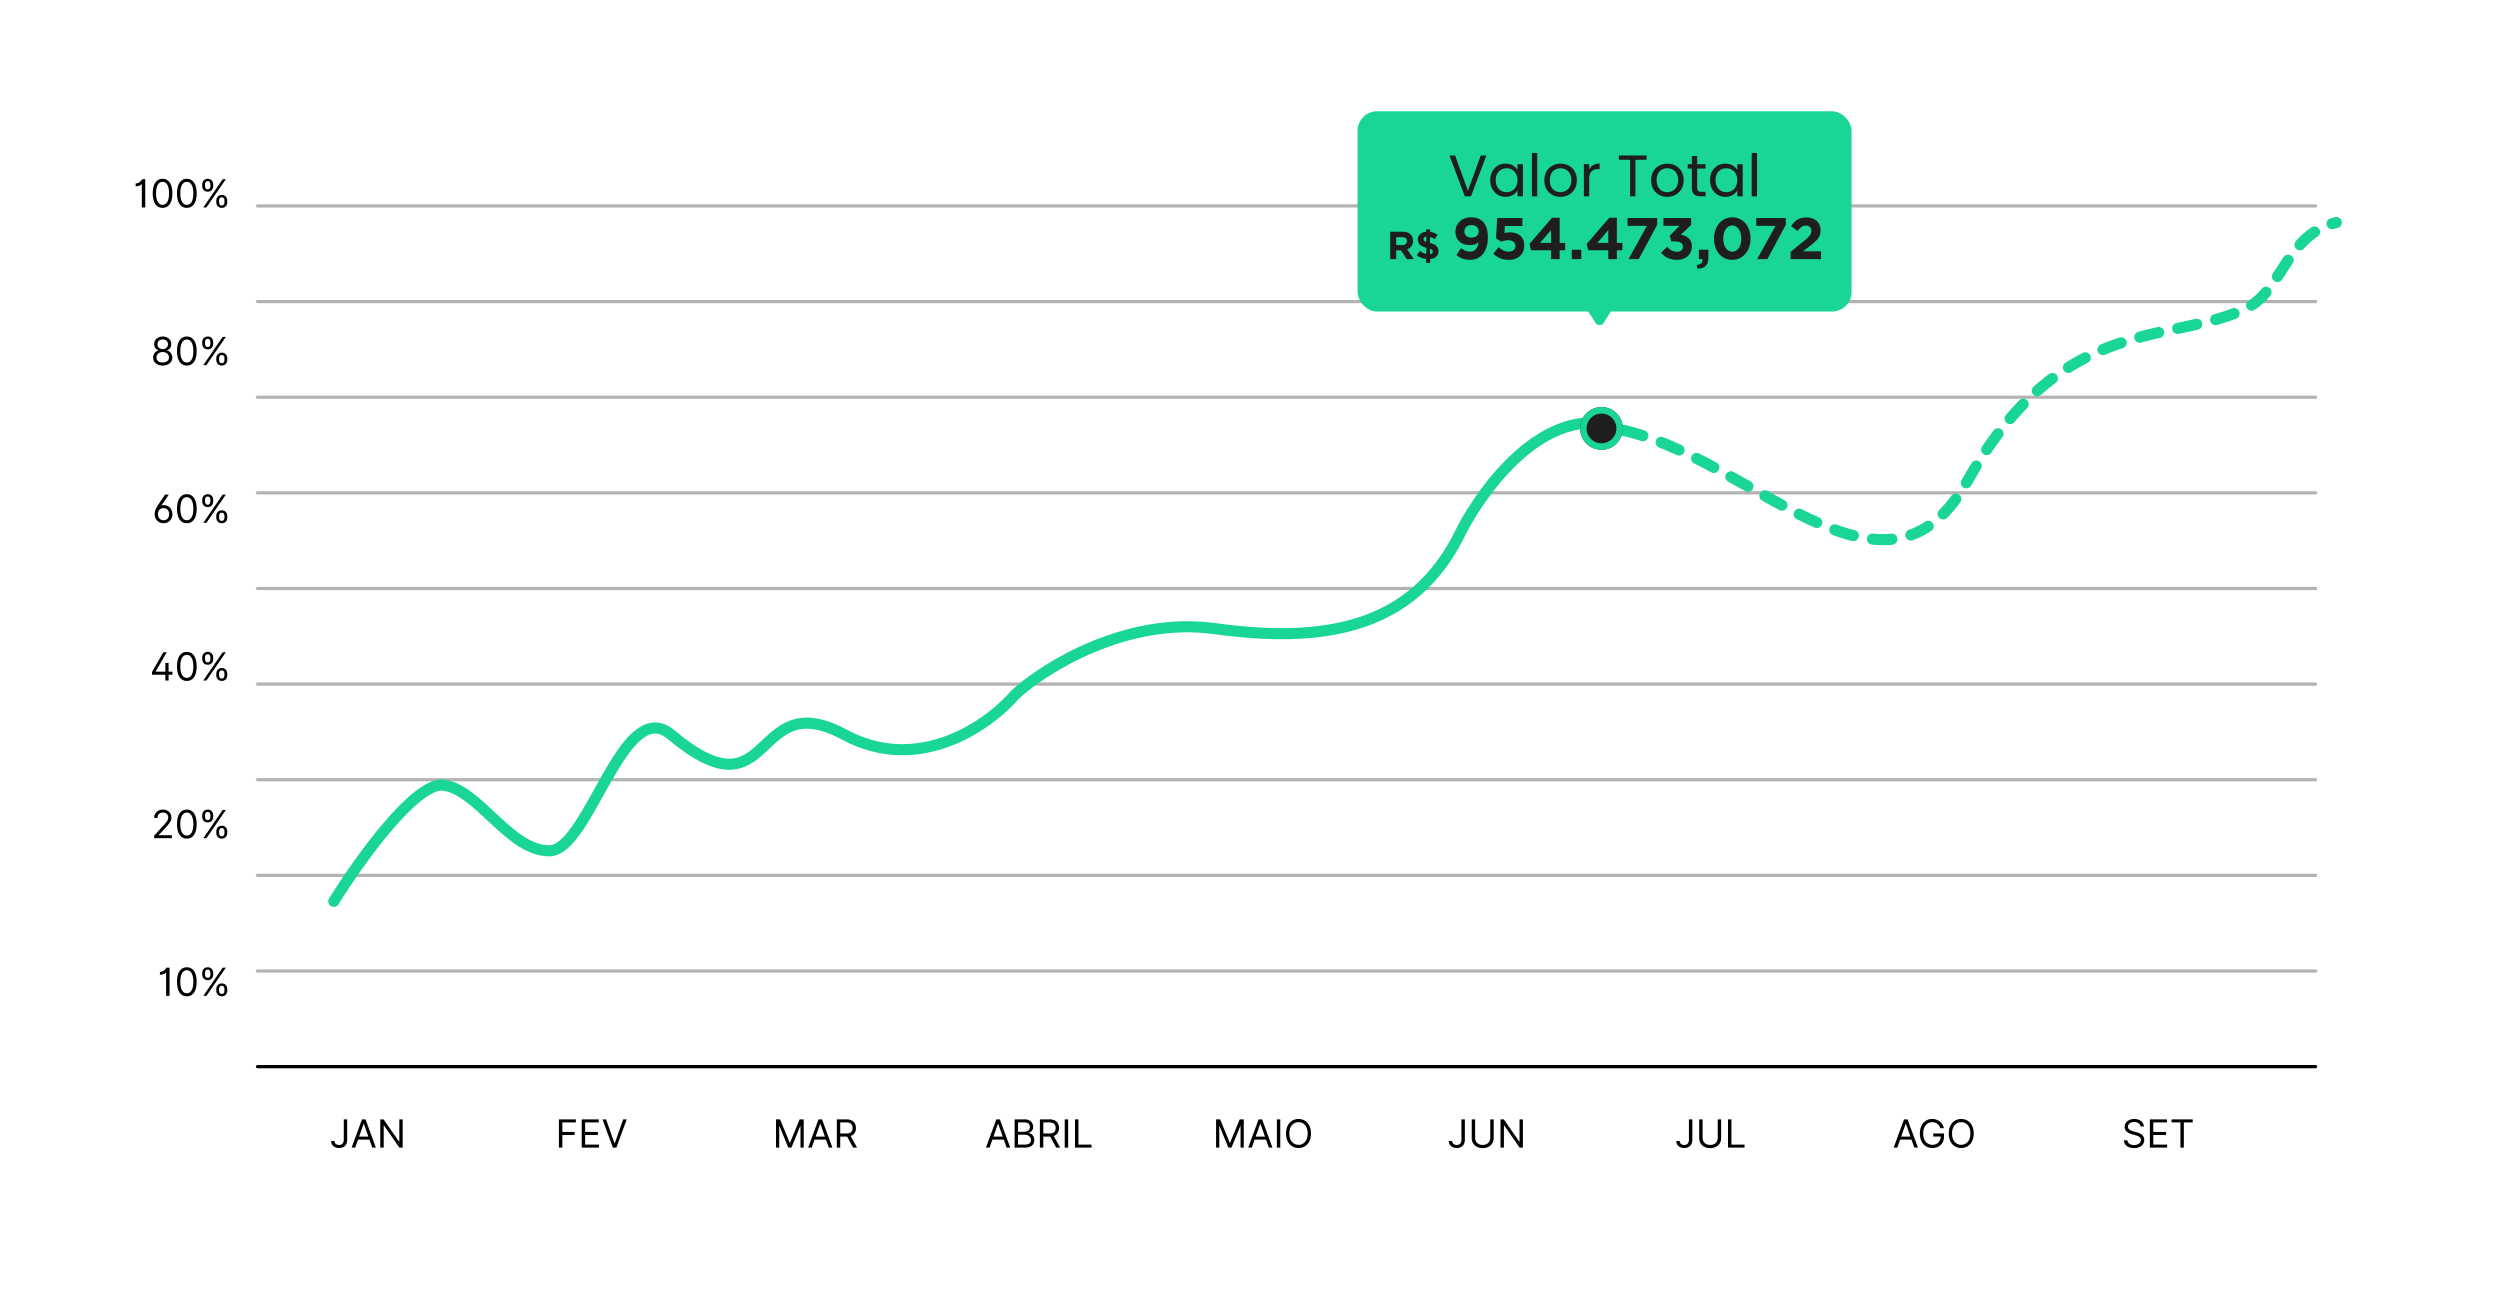 <svg xmlns="http://www.w3.org/2000/svg" width="185" height="96" fill="none"><rect width="184.451" height="95.519" fill="#fff" rx="16.469"/><path fill="#000" d="M10.749 13.262v2.09h-.253v-1.723h-.017a.198.198 0 0 1-.073.065.66.66 0 0 1-.153.064.789.789 0 0 1-.215.026v-.212a.47.47 0 0 0 .21-.044.641.641 0 0 0 .239-.21 5.23 5.23 0 0 0 .037-.056h.225Zm1.28 2.118a.623.623 0 0 1-.393-.125.784.784 0 0 1-.248-.367 1.743 1.743 0 0 1-.085-.581c0-.226.028-.42.085-.579a.792.792 0 0 1 .25-.367.618.618 0 0 1 .391-.128c.153 0 .283.043.391.128a.782.782 0 0 1 .25.367c.057.16.086.353.086.579 0 .227-.029.42-.086.581a.784.784 0 0 1-.248.367.622.622 0 0 1-.393.125Zm0-.224c.153 0 .271-.074.355-.22.085-.148.127-.357.127-.63a1.6 1.6 0 0 0-.058-.462.635.635 0 0 0-.166-.29.365.365 0 0 0-.258-.1c-.15 0-.269.074-.354.223-.085.148-.127.358-.127.63 0 .18.019.334.057.46a.631.631 0 0 0 .164.29.372.372 0 0 0 .26.099Zm1.796.224a.623.623 0 0 1-.393-.125.784.784 0 0 1-.248-.367 1.74 1.74 0 0 1-.085-.581c0-.226.028-.42.085-.579a.791.791 0 0 1 .25-.367.618.618 0 0 1 .391-.128c.153 0 .283.043.391.128a.781.781 0 0 1 .249.367c.058.16.087.353.087.579 0 .227-.029.42-.086.581a.784.784 0 0 1-.248.367.622.622 0 0 1-.393.125Zm0-.224c.153 0 .27-.074.355-.22.085-.148.127-.357.127-.63 0-.18-.02-.334-.058-.462a.635.635 0 0 0-.166-.29.365.365 0 0 0-.258-.1c-.15 0-.269.074-.354.223-.085.148-.127.358-.127.63 0 .18.019.334.057.46a.632.632 0 0 0 .164.29.372.372 0 0 0 .26.099Zm2.18-.196v-.11a.46.46 0 0 1 .047-.21.377.377 0 0 1 .139-.153.407.407 0 0 1 .222-.058.372.372 0 0 1 .358.211c.03.064.046.133.046.21v.11a.471.471 0 0 1-.047.21.37.37 0 0 1-.357.21.411.411 0 0 1-.224-.057.378.378 0 0 1-.137-.153.471.471 0 0 1-.047-.21Zm.208-.11v.11c0 .063.015.12.045.17.03.05.082.075.155.075.071 0 .122-.025.151-.075a.327.327 0 0 0 .045-.17v-.11a.334.334 0 0 0-.043-.17c-.029-.05-.08-.075-.153-.075-.072 0-.123.025-.154.075a.317.317 0 0 0-.046.17Zm-1.249-1.086v-.11c0-.077.016-.146.047-.21a.377.377 0 0 1 .139-.153.408.408 0 0 1 .222-.058c.089 0 .163.02.223.058.06.038.105.09.135.153.03.064.046.133.046.21v.11a.471.471 0 0 1-.047.21.37.37 0 0 1-.357.21.411.411 0 0 1-.223-.057.378.378 0 0 1-.138-.153.471.471 0 0 1-.047-.21Zm.208-.11v.11c0 .063.015.12.045.17.03.05.082.075.155.075.072 0 .122-.025.151-.075a.327.327 0 0 0 .045-.17v-.11a.333.333 0 0 0-.043-.17c-.028-.05-.08-.075-.153-.075-.071 0-.123.025-.154.075a.316.316 0 0 0-.046.17Zm-.13 1.698 1.436-2.09h.233l-1.437 2.09h-.232Zm-3 11.698a.876.876 0 0 1-.371-.075.609.609 0 0 1-.25-.207.52.52 0 0 1-.089-.302.555.555 0 0 1 .197-.434.443.443 0 0 1 .207-.097v-.012a.403.403 0 0 1-.239-.169.51.51 0 0 1-.087-.297.504.504 0 0 1 .08-.284.568.568 0 0 1 .225-.198.718.718 0 0 1 .327-.073.7.7 0 0 1 .325.073.56.56 0 0 1 .224.198.512.512 0 0 1 .084.285c0 .11-.031.21-.09.296a.403.403 0 0 1-.237.169v.012a.43.43 0 0 1 .204.097.568.568 0 0 1 .2.434.528.528 0 0 1-.091.302.608.608 0 0 1-.25.207.86.86 0 0 1-.369.074Zm0-.225a.599.599 0 0 0 .245-.046.365.365 0 0 0 .16-.13.377.377 0 0 0-.004-.405.416.416 0 0 0-.165-.143.516.516 0 0 0-.236-.052.531.531 0 0 0-.239.052.415.415 0 0 0-.164.143.369.369 0 0 0-.058.21c0 .074.017.14.054.195.037.056.09.1.16.13s.152.046.247.046Zm0-.992a.427.427 0 0 0 .2-.045.34.34 0 0 0 .188-.314.348.348 0 0 0-.05-.185.323.323 0 0 0-.136-.122.441.441 0 0 0-.202-.044.452.452 0 0 0-.205.044.316.316 0 0 0-.136.122.342.342 0 0 0-.046.185.35.35 0 0 0 .048.189.345.345 0 0 0 .137.125c.059.03.126.045.202.045Zm1.783 1.216a.623.623 0 0 1-.393-.125.785.785 0 0 1-.248-.366 1.741 1.741 0 0 1-.085-.582c0-.226.028-.419.085-.579a.791.791 0 0 1 .25-.367.618.618 0 0 1 .391-.128c.153 0 .283.043.391.128a.781.781 0 0 1 .249.367c.058.16.087.353.087.579 0 .227-.029.42-.086.582a.784.784 0 0 1-.248.366.622.622 0 0 1-.393.125Zm0-.224c.153 0 .27-.074.355-.22.085-.148.127-.357.127-.63 0-.18-.02-.334-.058-.461a.634.634 0 0 0-.166-.291.365.365 0 0 0-.258-.1c-.15 0-.269.074-.354.223-.085.149-.127.358-.127.63 0 .18.019.335.057.461a.632.632 0 0 0 .164.289.372.372 0 0 0 .26.099Zm2.18-.196v-.11c0-.076.015-.146.047-.21a.377.377 0 0 1 .139-.152.407.407 0 0 1 .222-.059.4.4 0 0 1 .222.059.37.37 0 0 1 .136.152c.03.064.046.133.046.21v.11a.471.471 0 0 1-.047.21.37.37 0 0 1-.357.21.411.411 0 0 1-.224-.057.378.378 0 0 1-.137-.153.471.471 0 0 1-.047-.21Zm.208-.11v.11c0 .063.015.12.045.17.03.05.082.075.155.075.071 0 .122-.025.151-.075a.327.327 0 0 0 .045-.17v-.11a.333.333 0 0 0-.043-.17c-.029-.05-.08-.075-.153-.075-.072 0-.123.025-.154.075a.316.316 0 0 0-.046.17Zm-1.249-1.086v-.11c0-.076.016-.146.047-.21a.377.377 0 0 1 .139-.152.408.408 0 0 1 .222-.059.365.365 0 0 1 .358.212c.03.063.046.133.046.209v.11a.472.472 0 0 1-.047.21.37.37 0 0 1-.357.21.412.412 0 0 1-.223-.057.378.378 0 0 1-.138-.153.472.472 0 0 1-.047-.21Zm.208-.11v.11c0 .063.015.12.045.17.03.05.082.075.155.075.072 0 .122-.025.151-.075a.327.327 0 0 0 .045-.17v-.11a.333.333 0 0 0-.043-.17c-.028-.05-.08-.075-.153-.075-.071 0-.123.025-.154.075a.316.316 0 0 0-.046.17Zm-.13 1.698 1.436-2.09h.233l-1.437 2.09h-.232Zm-3.597 11.008a.868.868 0 0 1 .03-.204c.018-.07.049-.148.092-.233a2.87 2.87 0 0 1 .18-.298l.469-.694h.277l-.55.804a.67.67 0 0 1 .075-.02.655.655 0 0 1 .418.08.63.63 0 0 1 .236.239.686.686 0 0 1 .087.346c0 .13-.029.244-.086.345a.622.622 0 0 1-.233.238.655.655 0 0 1-.338.086.638.638 0 0 1-.574-.334.718.718 0 0 1-.083-.355Zm.24.016c0 .088.018.166.053.234a.402.402 0 0 0 .363.218.41.41 0 0 0 .217-.056.405.405 0 0 0 .147-.16.497.497 0 0 0 .053-.232.496.496 0 0 0-.053-.234.398.398 0 0 0-.363-.215.39.39 0 0 0-.363.214.485.485 0 0 0-.054.23Zm2.14.673a.623.623 0 0 1-.393-.125.785.785 0 0 1-.248-.367 1.74 1.74 0 0 1-.085-.581c0-.226.028-.419.085-.579a.79.79 0 0 1 .25-.367.617.617 0 0 1 .391-.128c.153 0 .283.043.391.128a.78.78 0 0 1 .249.367c.058.16.087.353.087.579 0 .227-.029.42-.086.581a.784.784 0 0 1-.248.367.623.623 0 0 1-.393.125Zm0-.224c.153 0 .27-.074.355-.22.085-.148.127-.357.127-.63 0-.18-.02-.334-.058-.462a.635.635 0 0 0-.166-.29.365.365 0 0 0-.258-.1c-.15 0-.269.074-.354.223-.085.148-.127.358-.127.63 0 .18.019.334.057.461a.632.632 0 0 0 .164.289.372.372 0 0 0 .26.099Zm2.18-.196v-.11a.46.46 0 0 1 .047-.21.377.377 0 0 1 .139-.153.407.407 0 0 1 .222-.058.372.372 0 0 1 .358.211c.03.064.046.133.046.21v.11a.472.472 0 0 1-.047.21.371.371 0 0 1-.357.21.412.412 0 0 1-.224-.057.378.378 0 0 1-.137-.153.472.472 0 0 1-.047-.21Zm.208-.11v.11c0 .063.015.12.045.17.03.05.082.075.155.075.071 0 .122-.025.151-.075a.328.328 0 0 0 .045-.17v-.11a.333.333 0 0 0-.043-.17c-.029-.05-.08-.075-.153-.075-.072 0-.123.025-.154.075a.316.316 0 0 0-.046.17Zm-1.249-1.086v-.11c0-.076.016-.146.047-.21a.377.377 0 0 1 .139-.152.407.407 0 0 1 .222-.059.4.4 0 0 1 .223.059.36.36 0 0 1 .135.152.49.49 0 0 1 .046.21v.11a.471.471 0 0 1-.047.21.37.37 0 0 1-.357.21.411.411 0 0 1-.223-.057.378.378 0 0 1-.138-.153.471.471 0 0 1-.047-.21Zm.208-.11v.11c0 .063.015.12.045.17.03.05.082.075.155.075.072 0 .122-.025.151-.075a.327.327 0 0 0 .045-.17v-.11a.334.334 0 0 0-.043-.17c-.028-.05-.08-.075-.153-.075-.071 0-.123.025-.154.075a.316.316 0 0 0-.046.17Zm-.13 1.698 1.436-2.09h.233l-1.437 2.09h-.232ZM11.25 49.93v-.208l.838-1.453h.249l-.817 1.42v.017h1.241v.224h-1.51Zm.985.429v-1.306h.24v1.306h-.24Zm1.59.029a.623.623 0 0 1-.393-.126.784.784 0 0 1-.248-.366 1.74 1.74 0 0 1-.085-.582c0-.226.028-.419.085-.579a.79.79 0 0 1 .25-.367.617.617 0 0 1 .391-.128c.153 0 .283.043.391.128a.78.78 0 0 1 .249.367c.058.16.087.353.087.579 0 .227-.029.421-.086.582a.784.784 0 0 1-.248.366.623.623 0 0 1-.393.126Zm0-.225c.153 0 .27-.073.355-.22.085-.147.127-.357.127-.629 0-.181-.02-.335-.058-.462a.635.635 0 0 0-.166-.291.365.365 0 0 0-.258-.1c-.15 0-.269.074-.354.223-.085.149-.127.359-.127.63 0 .18.019.335.057.461a.632.632 0 0 0 .164.289.372.372 0 0 0 .26.099Zm2.18-.196v-.11c0-.076.015-.146.047-.21a.377.377 0 0 1 .139-.152.407.407 0 0 1 .222-.059.4.4 0 0 1 .222.059c.06.038.105.089.136.153.03.063.046.133.046.209v.11a.472.472 0 0 1-.047.21.371.371 0 0 1-.357.21.412.412 0 0 1-.224-.057.378.378 0 0 1-.137-.153.472.472 0 0 1-.047-.21Zm.208-.11v.11c0 .063.015.12.045.17.03.05.082.075.155.075.071 0 .122-.025.151-.075a.328.328 0 0 0 .045-.17v-.11a.333.333 0 0 0-.043-.17c-.029-.05-.08-.075-.153-.075-.072 0-.123.025-.154.075a.316.316 0 0 0-.046.17Zm-1.249-1.086v-.11c0-.076.016-.146.047-.21a.377.377 0 0 1 .139-.152.407.407 0 0 1 .222-.059.4.4 0 0 1 .223.059c.06.038.105.089.135.153.03.063.046.133.046.209v.11a.471.471 0 0 1-.047.21.37.37 0 0 1-.357.21.411.411 0 0 1-.223-.057.378.378 0 0 1-.138-.153.471.471 0 0 1-.047-.21Zm.208-.11v.11c0 .063.015.12.045.17.03.05.082.075.155.075.072 0 .122-.025.151-.075a.327.327 0 0 0 .045-.17v-.11a.334.334 0 0 0-.043-.17c-.028-.05-.08-.075-.153-.075-.071 0-.123.025-.154.076a.316.316 0 0 0-.046.169Zm-.13 1.698 1.436-2.09h.233l-1.437 2.09h-.232Zm-3.638 11.669v-.184l.69-.755a5.82 5.82 0 0 0 .2-.23.856.856 0 0 0 .116-.186.45.45 0 0 0 .039-.184.339.339 0 0 0-.196-.315.462.462 0 0 0-.204-.044c-.08 0-.15.017-.21.05a.345.345 0 0 0-.138.138.43.43 0 0 0-.048.208h-.241a.589.589 0 0 1 .315-.539.695.695 0 0 1 .33-.077c.122 0 .23.026.325.077a.584.584 0 0 1 .223.21.55.55 0 0 1 .08.292.63.63 0 0 1-.042.226.997.997 0 0 1-.142.244 4.583 4.583 0 0 1-.28.326l-.47.502v.017h.971v.224h-1.318Zm2.421.029a.623.623 0 0 1-.393-.126.784.784 0 0 1-.248-.366 1.74 1.74 0 0 1-.085-.582c0-.226.028-.418.085-.578a.792.792 0 0 1 .25-.368.618.618 0 0 1 .391-.127c.153 0 .283.042.391.127a.782.782 0 0 1 .249.368 1.7 1.7 0 0 1 .087.578c0 .227-.029.421-.086.582a.784.784 0 0 1-.248.366.622.622 0 0 1-.393.126Zm0-.225c.153 0 .27-.073.355-.22.085-.147.127-.357.127-.629 0-.18-.02-.335-.058-.462a.635.635 0 0 0-.166-.29.365.365 0 0 0-.258-.1c-.15 0-.269.074-.354.223-.085.148-.127.358-.127.63 0 .18.019.334.057.46a.632.632 0 0 0 .164.29.372.372 0 0 0 .26.098Zm2.18-.196v-.11c0-.076.015-.146.047-.21a.377.377 0 0 1 .139-.152.407.407 0 0 1 .222-.058.4.4 0 0 1 .222.058c.06.038.105.089.136.153.03.063.046.133.046.209v.11a.471.471 0 0 1-.047.21.37.37 0 0 1-.357.21.411.411 0 0 1-.224-.056.378.378 0 0 1-.137-.154.471.471 0 0 1-.047-.21Zm.208-.11v.11c0 .063.015.12.045.17.03.05.082.075.155.075.071 0 .122-.025.151-.074a.327.327 0 0 0 .045-.17v-.111a.334.334 0 0 0-.043-.17c-.029-.05-.08-.075-.153-.075-.072 0-.123.025-.154.076a.317.317 0 0 0-.046.169Zm-1.249-1.086v-.11c0-.076.016-.146.047-.21a.377.377 0 0 1 .139-.152.407.407 0 0 1 .222-.058.4.4 0 0 1 .223.058c.06.038.105.089.135.153.03.063.046.133.046.21v.11a.471.471 0 0 1-.047.21.37.37 0 0 1-.357.21.411.411 0 0 1-.223-.057.378.378 0 0 1-.138-.154.471.471 0 0 1-.047-.21Zm.208-.11v.11c0 .064.015.12.045.17.03.05.082.075.155.075.072 0 .122-.025.151-.074a.327.327 0 0 0 .045-.17v-.11a.333.333 0 0 0-.043-.17c-.028-.05-.08-.076-.153-.076-.071 0-.123.025-.154.076a.316.316 0 0 0-.046.17Zm-.13 1.698 1.436-2.09h.233l-1.437 2.09h-.232Zm-2.497 9.579v2.09h-.254v-1.722h-.016a.199.199 0 0 1-.073.065.654.654 0 0 1-.153.063.788.788 0 0 1-.215.027v-.213a.471.471 0 0 0 .21-.043.637.637 0 0 0 .239-.21l.037-.057h.225Zm1.28 2.119a.623.623 0 0 1-.393-.126.785.785 0 0 1-.248-.366 1.741 1.741 0 0 1-.085-.582c0-.226.028-.419.085-.579a.79.79 0 0 1 .25-.367.618.618 0 0 1 .391-.127c.153 0 .283.042.391.127a.78.78 0 0 1 .249.367c.058.16.087.353.087.58 0 .226-.029.42-.086.58a.785.785 0 0 1-.248.367.622.622 0 0 1-.393.126Zm0-.225c.153 0 .27-.073.355-.22.085-.147.127-.357.127-.629 0-.18-.02-.335-.058-.462a.634.634 0 0 0-.166-.29.365.365 0 0 0-.258-.101c-.15 0-.269.075-.354.223-.085.149-.127.359-.127.63 0 .181.019.335.057.461a.632.632 0 0 0 .164.29.372.372 0 0 0 .26.098Zm2.18-.196v-.11c0-.076.015-.146.047-.21a.377.377 0 0 1 .139-.152.408.408 0 0 1 .222-.058c.088 0 .163.019.222.058.06.038.105.089.136.153.03.063.046.133.046.209v.11a.472.472 0 0 1-.047.21.37.37 0 0 1-.357.21.412.412 0 0 1-.224-.057.377.377 0 0 1-.137-.153.472.472 0 0 1-.047-.21Zm.208-.11v.11c0 .063.015.12.045.17.03.05.082.075.155.075.071 0 .122-.025.151-.074a.327.327 0 0 0 .045-.17v-.111a.333.333 0 0 0-.043-.17c-.029-.05-.08-.075-.153-.075-.072 0-.123.025-.154.076a.316.316 0 0 0-.046.169Zm-1.249-1.086V72c0-.076.016-.146.047-.21a.376.376 0 0 1 .139-.152.407.407 0 0 1 .222-.058.4.4 0 0 1 .223.058c.06.038.105.089.135.153.03.063.046.133.046.21v.11a.472.472 0 0 1-.047.21.37.37 0 0 1-.357.21.411.411 0 0 1-.223-.058.378.378 0 0 1-.138-.152.472.472 0 0 1-.047-.21Zm.208-.11v.11c0 .064.015.12.045.17.03.05.082.075.155.075.072 0 .122-.025.151-.074a.328.328 0 0 0 .045-.17V72a.333.333 0 0 0-.043-.17c-.028-.05-.08-.076-.153-.076-.071 0-.123.025-.154.076a.315.315 0 0 0-.046.17Zm-.13 1.698 1.436-2.09h.233l-1.437 2.09h-.232Z"/><path stroke="#000" stroke-linecap="round" stroke-opacity=".3" stroke-width=".239" d="M19.059 15.24h152.295M19.059 22.317h152.295M19.059 29.393h152.295M19.059 36.47h152.295M19.059 43.547h152.295M19.059 50.623h152.295M19.059 57.7h152.295M19.059 64.777h152.295M19.059 71.853h152.295"/><path stroke="#000" stroke-linecap="round" stroke-width=".239" d="M19.059 78.931h152.295"/><rect width="36.556" height="14.822" x="100.46" y="8.234" fill="#1AD598" rx="1.447"/><path fill="#1AD598" d="M118.063 23.887a.362.362 0 0 0 .611 0l1.065-1.677a.362.362 0 0 0-.305-.556h-2.13a.362.362 0 0 0-.306.556l1.065 1.677Z"/><path fill="#1E1E1E" d="m109.994 11.502-1.142 3.026h-.455l-1.142-3.026h.421l.951 2.61.95-2.61h.417Zm.286 1.828c0-.243.049-.456.148-.639a1.073 1.073 0 0 1 .981-.581c.208 0 .389.045.542.134a.89.89 0 0 1 .343.339v-.434h.4v2.38h-.4v-.444a.942.942 0 0 1-.351.348 1.05 1.05 0 0 1-.539.134 1.08 1.08 0 0 1-.976-.595 1.359 1.359 0 0 1-.148-.642Zm2.014.004a.972.972 0 0 0-.108-.469.748.748 0 0 0-.295-.304.775.775 0 0 0-.404-.108.763.763 0 0 0-.695.408.971.971 0 0 0-.108.469c0 .182.036.341.108.477.073.133.17.236.291.309a.8.8 0 0 0 .404.104.8.8 0 0 0 .404-.104.777.777 0 0 0 .295-.309.997.997 0 0 0 .108-.473Zm1.463-2.019v3.213h-.395v-3.213h.395Zm1.711 3.252a1.23 1.23 0 0 1-.608-.152 1.108 1.108 0 0 1-.426-.43 1.356 1.356 0 0 1-.152-.65c0-.244.052-.458.157-.644a1.09 1.09 0 0 1 .434-.43c.182-.1.386-.151.612-.151.226 0 .43.05.612.152.183.098.326.24.43.425.107.185.161.401.161.647s-.055.463-.165.651a1.12 1.12 0 0 1-.439.43 1.263 1.263 0 0 1-.616.152Zm0-.347a.834.834 0 0 0 .399-.1.749.749 0 0 0 .3-.3.947.947 0 0 0 .117-.486.977.977 0 0 0-.113-.486.726.726 0 0 0-.295-.295.81.81 0 0 0-.395-.1.82.82 0 0 0-.4.1.707.707 0 0 0-.286.295 1 1 0 0 0-.109.486c0 .194.035.358.104.49a.738.738 0 0 0 .287.3.814.814 0 0 0 .391.096Zm2.134-1.685a.768.768 0 0 1 .295-.317.934.934 0 0 1 .474-.113v.409h-.104c-.443 0-.665.24-.665.72v1.294h-.395v-2.38h.395v.387Zm4.245-1.033v.321h-.825v2.705h-.395v-2.705h-.829v-.321h2.049Zm1.524 3.065a1.23 1.23 0 0 1-.608-.152 1.105 1.105 0 0 1-.425-.43 1.345 1.345 0 0 1-.152-.65c0-.244.052-.458.156-.644a1.09 1.09 0 0 1 .434-.43c.182-.1.386-.151.612-.151.226 0 .43.05.612.152.183.098.326.24.43.425.107.185.161.401.161.647s-.055.463-.165.651a1.114 1.114 0 0 1-.439.43 1.26 1.26 0 0 1-.616.152Zm0-.347a.832.832 0 0 0 .399-.1.742.742 0 0 0 .3-.3.947.947 0 0 0 .117-.486.977.977 0 0 0-.113-.486.72.72 0 0 0-.295-.295.81.81 0 0 0-.395-.1.82.82 0 0 0-.4.1.707.707 0 0 0-.286.295 1.01 1.01 0 0 0-.109.486c0 .194.035.358.105.49a.73.73 0 0 0 .286.3.814.814 0 0 0 .391.096Zm2.221-1.745v1.402c0 .116.025.198.074.247.049.047.135.07.256.07h.291v.334h-.356c-.22 0-.385-.05-.495-.152-.11-.101-.165-.268-.165-.5v-1.401h-.308v-.326h.308v-.6h.395v.6h.621v.326h-.621Zm.952.855c0-.243.049-.456.148-.639a1.069 1.069 0 0 1 .981-.581c.208 0 .389.045.543.134a.9.9 0 0 1 .343.339v-.434h.399v2.38h-.399v-.444a.945.945 0 0 1-.352.348c-.153.09-.333.134-.538.134a1.074 1.074 0 0 1-.977-.595 1.359 1.359 0 0 1-.148-.642Zm2.015.004a.96.96 0 0 0-.109-.469.748.748 0 0 0-.295-.304.775.775 0 0 0-.404-.108.754.754 0 0 0-.694.408.96.96 0 0 0-.109.469c0 .182.036.341.109.477a.786.786 0 0 0 .29.309c.122.07.257.104.404.104a.8.8 0 0 0 .404-.104.777.777 0 0 0 .295-.309.986.986 0 0 0 .109-.473Zm1.462-2.019v3.213h-.395v-3.213h.395Zm-27.147 7.86v-2.026h.926c.258 0 .454.07.59.205.116.116.174.27.174.463v.006a.629.629 0 0 1-.434.628l.495.724h-.521l-.434-.648h-.351v.648h-.445Zm.445-1.042h.452c.22 0 .342-.113.342-.287v-.005c0-.194-.131-.29-.351-.29h-.443v.582Zm3.053-.764-.194.339a1.227 1.227 0 0 0-.359-.171v.44c.44.118.628.295.628.62v.005c0 .324-.251.532-.613.57v.287h-.301v-.293a1.425 1.425 0 0 1-.683-.275l.225-.33c.16.12.299.2.472.235v-.46c-.417-.116-.622-.267-.622-.614v-.006c0-.318.243-.53.608-.567v-.168h.301v.177c.208.026.376.098.538.21Zm-.347 1.256v-.006c0-.095-.046-.156-.206-.214v.405c.136-.02.206-.084.206-.185Zm-.677-.935v.006c0 .093.04.15.199.208v-.393c-.142.02-.199.087-.199.18Zm3.442.93c.456 0 .595-.43.616-.691-.156.135-.356.208-.616.208-.66 0-1.086-.369-1.086-.98v-.01c0-.612.474-1.063 1.16-1.063.403 0 .647.1.877.33.217.217.36.547.36 1.146v.009c0 .985-.465 1.658-1.329 1.658a1.47 1.47 0 0 1-.998-.36l.352-.508c.221.178.403.26.664.26Zm.108-1.038c.33 0 .521-.191.521-.452v-.009c0-.273-.199-.464-.534-.464-.33 0-.516.187-.516.46v.009c0 .273.199.456.529.456Zm2.741 1.645c-.491 0-.842-.174-1.138-.456l.404-.482c.23.209.452.33.725.33.313 0 .508-.147.508-.42v-.01c0-.26-.221-.412-.538-.412-.191 0-.365.048-.508.113l-.386-.256.086-1.498h1.867v.586h-1.294l-.034.525c.121-.03.23-.052.399-.052.591 0 1.064.291 1.064.973v.009c0 .642-.456 1.05-1.155 1.05Zm3.139-.052v-.655h-1.485l-.109-.474 1.667-1.932h.565v1.863h.408v.543h-.408v.655h-.638Zm-.808-1.198h.808v-.947l-.808.947Zm2.342 1.198v-.695h.703v.695h-.703Zm2.701 0v-.655h-1.485l-.108-.474 1.667-1.932h.564v1.863h.409v.543h-.409v.655h-.638Zm-.807-1.198h.807v-.947l-.807.947Zm2.306 1.198 1.359-2.462h-1.429v-.577h2.189v.504l-1.364 2.535h-.755Zm3.589.052c-.552 0-.925-.213-1.186-.525l.461-.439c.208.24.421.365.733.365.257 0 .43-.143.43-.369v-.009c0-.247-.217-.386-.595-.386h-.277l-.105-.426.725-.729h-1.194v-.573h2.054v.504l-.768.733c.412.07.816.282.816.851v.009c0 .573-.417.994-1.094.994Zm1.515.651-.056-.273c.308-.03.447-.174.425-.43h-.269v-.695h.704v.587c0 .573-.287.807-.804.811Zm2.569-.65c-.816 0-1.346-.678-1.346-1.564v-.009c0-.88.543-1.571 1.355-1.571.803 0 1.346.677 1.346 1.563v.009c0 .88-.543 1.571-1.355 1.571Zm.009-.604c.403 0 .66-.404.66-.96v-.009c0-.55-.27-.968-.669-.968s-.66.404-.66.96v.009c0 .555.265.968.669.968Zm1.836.551 1.359-2.462h-1.428v-.577h2.188v.504l-1.363 2.535h-.756Zm2.473 0v-.53l1.012-.829c.382-.313.525-.477.525-.73 0-.26-.165-.394-.408-.394-.239 0-.395.13-.621.408l-.469-.378c.3-.404.591-.63 1.133-.63.626 0 1.047.37 1.047.938v.009c0 .512-.261.755-.799 1.176l-.495.383h1.324v.577h-2.249Z"/><path fill="#000" d="M25.44 82.834h.252v1.493a.722.722 0 0 1-.073.34.5.5 0 0 1-.207.212.652.652 0 0 1-.316.073.715.715 0 0 1-.305-.062.503.503 0 0 1-.21-.18.492.492 0 0 1-.076-.276h.249c0 .059.014.11.043.155a.31.31 0 0 0 .123.102c.052.024.11.036.176.036a.355.355 0 0 0 .186-.046.29.29 0 0 0 .117-.134.529.529 0 0 0 .04-.22v-1.493Zm.845 2.09h-.265l.767-2.09h.262l.767 2.09h-.265l-.625-1.76h-.016l-.625 1.76Zm.098-.817h1.07v.225h-1.07v-.225Zm3.416-1.273v2.09h-.245l-1.14-1.642h-.02v1.641h-.253v-2.09h.245l1.143 1.645h.02v-1.644h.25Zm11.561 2.089v-2.09h1.253v.225h-1v.706h.906v.225h-.906v.934h-.253Zm1.686 0v-2.09h1.261v.225H43.3v.706h.943v.225H43.3v.71h1.025v.224h-1.278Zm1.803-2.09.62 1.76h.025l.62-1.76h.266l-.768 2.09h-.26l-.768-2.09h.265Zm12.576.001h.302l.71 1.734h.025l.71-1.734h.302v2.09h-.237v-1.588h-.02l-.653 1.587h-.229l-.653-1.587h-.02v1.587h-.237v-2.09Zm2.642 2.09h-.265l.767-2.09h.261l.768 2.09h-.266l-.624-1.76h-.017l-.624 1.76Zm.098-.817h1.07v.225h-1.07v-.225Zm1.758.816v-2.09h.706a.85.85 0 0 1 .402.084.534.534 0 0 1 .233.228c.05.096.075.206.075.33a.69.69 0 0 1-.075.327.533.533 0 0 1-.232.224.868.868 0 0 1-.399.081h-.571v-.229h.563a.629.629 0 0 0 .27-.049.31.31 0 0 0 .149-.138.467.467 0 0 0 .047-.217.486.486 0 0 0-.047-.219.32.32 0 0 0-.15-.145.607.607 0 0 0-.273-.052h-.445v1.865h-.253Zm.984-.938.514.938h-.294l-.506-.938h.286Zm10.319.938h-.265l.767-2.09h.261l.768 2.09h-.266l-.624-1.759h-.017l-.624 1.76Zm.098-.816h1.07v.225h-1.07v-.225Zm1.758.816v-2.09h.73a.77.77 0 0 1 .361.076.5.5 0 0 1 .211.201c.046.084.07.177.07.279a.46.46 0 0 1-.048.222.374.374 0 0 1-.125.139.568.568 0 0 1-.166.075v.02a.41.41 0 0 1 .193.068c.064.04.118.1.162.176a.56.56 0 0 1 .065.28.562.562 0 0 1-.071.282.493.493 0 0 1-.226.199.938.938 0 0 1-.4.073h-.756Zm.253-.224h.502c.166 0 .283-.032.352-.096a.307.307 0 0 0 .105-.235.373.373 0 0 0-.054-.196.391.391 0 0 0-.154-.145.483.483 0 0 0-.236-.055h-.515v.727Zm0-.947h.47a.463.463 0 0 0 .206-.045.36.36 0 0 0 .147-.126.335.335 0 0 0 .055-.192.318.318 0 0 0-.096-.234c-.064-.065-.166-.097-.304-.097h-.478v.694Zm1.616 1.171v-2.09h.706a.85.85 0 0 1 .402.084.534.534 0 0 1 .233.228c.05.096.075.206.075.33a.69.69 0 0 1-.075.327.533.533 0 0 1-.232.224.868.868 0 0 1-.399.081h-.571v-.229h.563a.628.628 0 0 0 .27-.049.31.31 0 0 0 .148-.138.467.467 0 0 0 .047-.217.486.486 0 0 0-.046-.219.32.32 0 0 0-.15-.145.608.608 0 0 0-.273-.052h-.445v1.865h-.253Zm.984-.938.514.938h-.294l-.506-.938h.286Zm1.107-1.151v2.09h-.253v-2.09h.253Zm.507 2.09v-2.09h.254v1.865h.971v.224h-1.225Zm10.441-2.09h.302l.71 1.734h.024l.71-1.734h.303v2.09h-.237v-1.588h-.02l-.654 1.587H90.9l-.653-1.587h-.02v1.587h-.237v-2.09Zm2.642 2.09h-.266l.768-2.09h.261l.767 2.09h-.265l-.624-1.76h-.017l-.624 1.76Zm.098-.817h1.07v.225h-1.07v-.225Zm2.01-1.273v2.09h-.252v-2.09h.253Zm2.272 1.044c0 .22-.04.411-.12.572a.896.896 0 0 1-.327.371.876.876 0 0 1-.476.13.875.875 0 0 1-.475-.13.896.896 0 0 1-.328-.371c-.08-.16-.12-.351-.12-.572 0-.22.04-.41.12-.571a.896.896 0 0 1 .328-.371.875.875 0 0 1 .475-.131c.178 0 .337.043.476.13a.9.9 0 0 1 .327.372c.08.16.12.351.12.571Zm-.245 0c0-.18-.03-.333-.091-.458a.633.633 0 0 0-.587-.379.638.638 0 0 0-.344.097.667.667 0 0 0-.244.282c-.06.125-.09.278-.09.458 0 .181.03.334.09.459a.672.672 0 0 0 .244.282.638.638 0 0 0 .344.096.633.633 0 0 0 .587-.378c.06-.125.09-.278.09-.459Zm11.38-1.044h.253v1.493a.722.722 0 0 1-.074.34.494.494 0 0 1-.207.212.65.65 0 0 1-.315.073.715.715 0 0 1-.305-.062.504.504 0 0 1-.21-.18.492.492 0 0 1-.077-.276h.249c0 .059.015.11.044.155.03.043.071.077.122.102a.41.41 0 0 0 .177.036.355.355 0 0 0 .186-.046.287.287 0 0 0 .116-.134.532.532 0 0 0 .041-.22v-1.493Zm2.132 0h.253v1.383a.71.71 0 0 1-.384.647.912.912 0 0 1-.429.096.908.908 0 0 1-.428-.096.713.713 0 0 1-.284-.264.732.732 0 0 1-.1-.383v-1.383h.253v1.363c0 .102.023.193.068.272a.475.475 0 0 0 .191.187.628.628 0 0 0 .3.067.622.622 0 0 0 .3-.067.471.471 0 0 0 .192-.187.544.544 0 0 0 .068-.272v-1.364Zm2.415 0v2.09h-.245l-1.139-1.642h-.02v1.641h-.253v-2.09h.245l1.143 1.645h.02v-1.644h.249Zm12.287 0h.253v1.493a.722.722 0 0 1-.074.34.5.5 0 0 1-.207.212.65.65 0 0 1-.315.073.715.715 0 0 1-.305-.062.504.504 0 0 1-.21-.18.492.492 0 0 1-.077-.276h.249c0 .059.015.11.044.155.03.043.071.077.122.102a.41.41 0 0 0 .177.036.355.355 0 0 0 .186-.046.293.293 0 0 0 .116-.134.532.532 0 0 0 .041-.22v-1.493Zm2.131 0h.253v1.383a.7.7 0 0 1-.383.647.912.912 0 0 1-.429.096.905.905 0 0 1-.428-.096.713.713 0 0 1-.284-.264.732.732 0 0 1-.1-.383v-1.383h.253v1.363a.55.55 0 0 0 .067.272.484.484 0 0 0 .192.187.628.628 0 0 0 .3.067.622.622 0 0 0 .3-.067.471.471 0 0 0 .192-.187.544.544 0 0 0 .067-.272v-1.364Zm.759 2.09v-2.09h.253v1.865h.971v.224h-1.224Zm12.525-.001h-.265l.767-2.09h.261l.768 2.09h-.266l-.624-1.759h-.016l-.625 1.76Zm.098-.816h1.069v.225h-1.069v-.225Zm3.089-.62a.748.748 0 0 0-.089-.185.559.559 0 0 0-.299-.23.675.675 0 0 0-.546.066.667.667 0 0 0-.242.282 1.05 1.05 0 0 0-.09.458c0 .181.031.334.091.459a.668.668 0 0 0 .246.282.65.65 0 0 0 .349.096c.12 0 .225-.025.316-.076a.543.543 0 0 0 .215-.219.693.693 0 0 0 .077-.333l.078.016h-.629v-.225h.796v.225a.887.887 0 0 1-.11.449.766.766 0 0 1-.302.296.91.91 0 0 1-.441.104.905.905 0 0 1-.488-.13.88.88 0 0 1-.326-.372 1.296 1.296 0 0 1-.117-.572c0-.165.022-.314.067-.445a1 1 0 0 1 .189-.34.84.84 0 0 1 .659-.288c.11 0 .213.017.308.05a.825.825 0 0 1 .549.632h-.261Zm2.47.391c0 .22-.04.411-.12.572a.89.89 0 0 1-.327.371.876.876 0 0 1-.476.13.875.875 0 0 1-.475-.13.899.899 0 0 1-.328-.371 1.282 1.282 0 0 1-.119-.572c0-.22.04-.41.119-.571a.898.898 0 0 1 .328-.371.875.875 0 0 1 .475-.131c.179 0 .337.043.476.13a.89.89 0 0 1 .327.372c.08.16.12.351.12.571Zm-.245 0c0-.18-.03-.333-.091-.458a.632.632 0 0 0-.587-.379.64.64 0 0 0-.344.097.662.662 0 0 0-.243.282 1.05 1.05 0 0 0-.09.458c0 .181.03.334.09.459.06.124.141.218.243.282a.64.64 0 0 0 .344.096.632.632 0 0 0 .587-.378 1.04 1.04 0 0 0 .091-.459Zm12.593-.522a.32.32 0 0 0-.149-.24.572.572 0 0 0-.321-.087.606.606 0 0 0-.242.045.39.39 0 0 0-.162.124.297.297 0 0 0-.057.178c0 .056.013.104.04.144.027.04.062.073.104.1a.716.716 0 0 0 .133.063c.046.017.088.03.127.04l.212.058c.055.014.115.033.182.059a.84.84 0 0 1 .193.103.478.478 0 0 1 .213.413.544.544 0 0 1-.089.306.6.6 0 0 1-.257.217.94.94 0 0 1-.409.081.96.96 0 0 1-.389-.072.574.574 0 0 1-.362-.503h.261a.33.33 0 0 0 .08.195c.047.052.106.09.177.115.073.024.15.037.233.037a.683.683 0 0 0 .26-.047.448.448 0 0 0 .183-.133.313.313 0 0 0 .067-.2.244.244 0 0 0-.058-.17.431.431 0 0 0-.153-.106 1.618 1.618 0 0 0-.205-.071l-.257-.073a.958.958 0 0 1-.388-.201.442.442 0 0 1-.143-.342c0-.117.032-.22.095-.306a.634.634 0 0 1 .257-.205.869.869 0 0 1 .363-.073c.134 0 .254.024.359.072a.632.632 0 0 1 .249.196.492.492 0 0 1 .098.283h-.245Zm.689 1.567v-2.09h1.262v.225h-1.009v.706h.943v.225h-.943v.71h1.025v.224h-1.278Zm1.603-1.865v-.225h1.568v.225h-.657v1.865h-.253v-1.865h-.658Z"/><path stroke="#1AD598" stroke-linecap="round" stroke-linejoin="round" stroke-width=".823" d="M24.703 66.699c1.849-2.99 6.067-8.895 8.146-8.596 2.6.374 4.854 4.858 7.8 4.858 2.947 0 5.44-11.585 9.013-8.595 7.69 6.432 5.893-3.738 12.826 0 5.547 2.99 10.746-.748 12.653-2.99 2.196-1.993 8.216-5.756 14.733-4.859 8.146 1.121 14.733 0 18.199-7.1 1.009-2.067 5.183-8.774 10.502-8.075"/><path stroke="#1AD598" stroke-dasharray="1.44 1.44" stroke-linecap="round" stroke-width=".823" d="M117.334 31.506c10.636 0 21.646 15.878 28.278 4.05 7.063-12.598 15.436-10.012 20.77-12.832 2.502-1.323 2.878-5.413 6.506-6.255"/><g filter="url(#a)"><circle cx="118.509" cy="31.225" r="1.581" fill="#1E1E1E"/><circle cx="118.509" cy="31.225" r="1.342" stroke="#1AD598" stroke-width=".479"/></g><defs><filter id="a" width="5.078" height="5.078" x="115.971" y="29.165" color-interpolation-filters="sRGB" filterUnits="userSpaceOnUse"><feFlood flood-opacity="0" result="BackgroundImageFix"/><feColorMatrix in="SourceAlpha" result="hardAlpha" values="0 0 0 0 0 0 0 0 0 0 0 0 0 0 0 0 0 0 127 0"/><feOffset dy=".479"/><feGaussianBlur stdDeviation=".479"/><feComposite in2="hardAlpha" operator="out"/><feColorMatrix values="0 0 0 0 0.102 0 0 0 0 0.125 0 0 0 0 0.173 0 0 0 0.05 0"/><feBlend in2="BackgroundImageFix" result="effect1_dropShadow_552_705"/><feBlend in="SourceGraphic" in2="effect1_dropShadow_552_705" result="shape"/></filter></defs></svg>